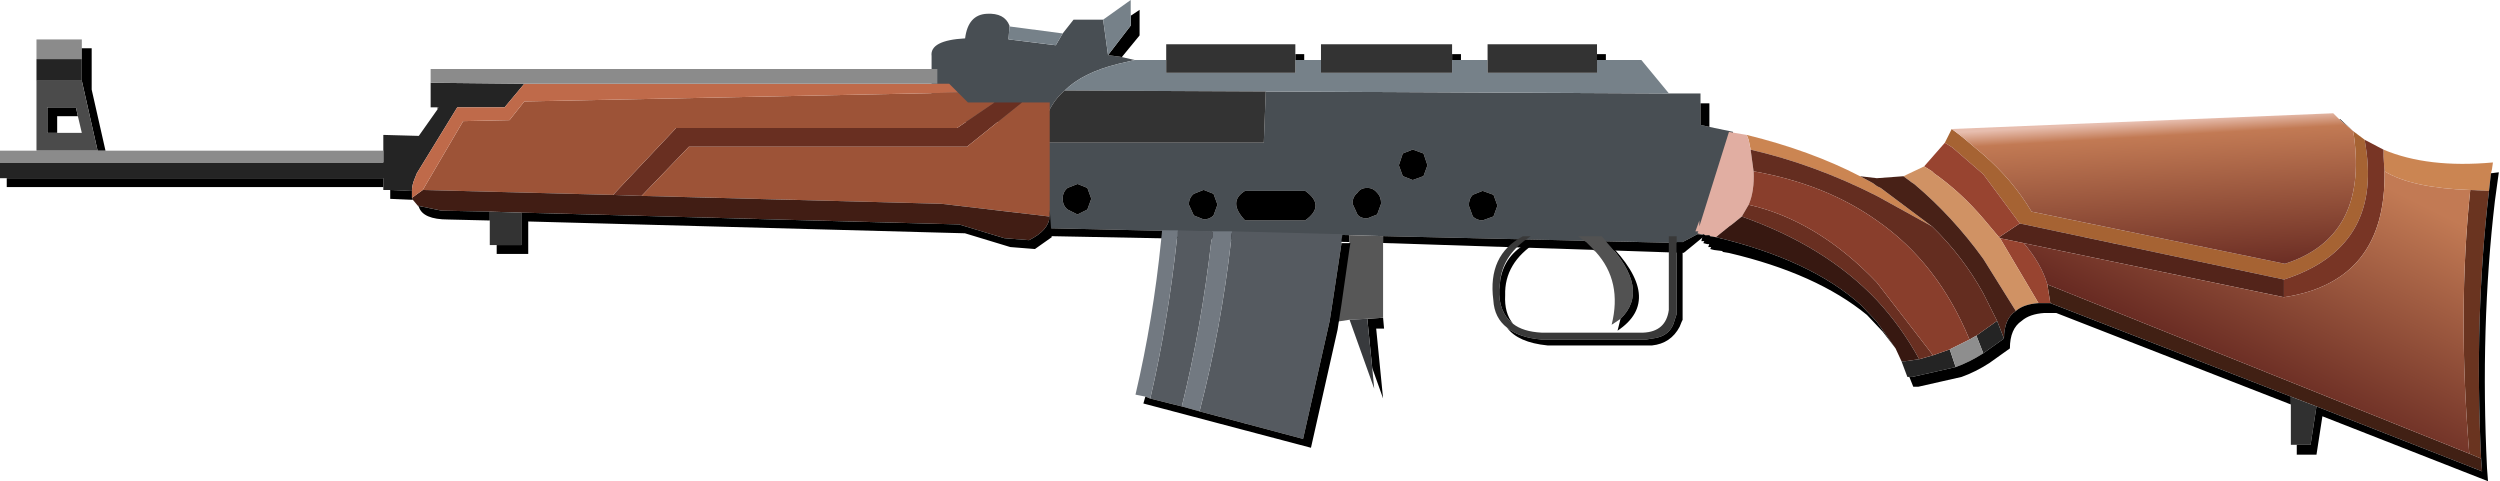 <?xml version="1.0" encoding="UTF-8" standalone="no"?>
<svg xmlns:xlink="http://www.w3.org/1999/xlink" height="24.4px" width="126.8px" xmlns="http://www.w3.org/2000/svg">
  <g transform="matrix(1.0, 0.0, 0.0, 1.0, -5.0, -23.0)">
    <use height="23.9" transform="matrix(1.0, 0.0, 0.0, 1.0, 5.0, 23.0)" width="125.6" xlink:href="#shape0"/>
    <use height="20.25" transform="matrix(1, 0.0, 0.0, 0.998, 52.25, 23.0)" width="40.65" xlink:href="#shape1"/>
    <use height="20.95" transform="matrix(1, 0.0, 0.0, 0.998, 4.992, 26.499)" width="126.75" xlink:href="#shape2"/>
    <use height="5.65" transform="matrix(1, 0.0, 0.0, 0.998, 6.85, 25.0)" width="3.5" xlink:href="#shape3"/>
  </g>
  <defs>
    <g id="shape0" transform="matrix(1.0, 0.0, 0.0, 1.0, -5.0, -23.0)">
      <path d="M130.6 46.9 L5.0 46.9 5.0 23.0 130.6 23.0 130.6 46.9" fill="#0000ff" fill-opacity="0.0" fill-rule="evenodd" stroke="none"/>
    </g>
    <g id="shape1" transform="matrix(1.0, 0.0, 0.0, 1.0, 0.0, 0.0)">
      <path d="M39.45 6.45 L40.65 6.7 40.5 12.15 39.25 11.95 38.85 11.9 38.0 12.35 22.9 12.0 21.2 11.95 6.0 11.6 5.8 7.25 16.85 7.25 16.95 4.65 37.4 4.75 39.0 4.75 39.0 5.25 39.0 6.35 39.45 6.45 M5.75 6.2 L0.0 6.2 0.0 2.85 Q-0.1 2.05 1.7 1.95 1.85 0.75 2.8 0.7 3.7 0.65 3.95 1.3 L3.95 1.35 3.9 2.0 6.3 2.3 6.65 1.7 7.2 1.0 8.7 1.0 8.95 2.8 9.65 2.9 10.3 3.05 9.45 3.25 Q7.65 3.7 6.75 4.6 6.0 5.25 5.75 6.2 M24.95 8.95 L25.15 8.4 24.95 7.8 24.4 7.6 23.9 7.8 23.7 8.4 23.9 8.95 24.4 9.15 24.95 8.95 M22.1 9.55 Q21.75 9.55 21.6 9.8 21.35 10.0 21.35 10.35 L21.6 10.9 Q21.75 11.1 22.1 11.1 L22.6 10.9 22.8 10.35 Q22.8 10.0 22.6 9.8 22.4 9.55 22.1 9.55 M27.45 9.9 Q27.25 10.1 27.25 10.45 L27.45 11.0 Q27.65 11.2 27.95 11.2 L28.5 11.0 28.7 10.45 28.5 9.9 27.95 9.7 27.45 9.9 M18.95 9.7 L15.9 9.7 Q15.0 10.25 15.9 11.2 L18.95 11.2 Q20.0 10.45 18.95 9.7 M14.3 10.95 L14.5 10.4 14.3 9.85 13.8 9.65 13.3 9.85 Q13.05 10.05 13.05 10.4 L13.3 10.95 13.8 11.15 Q14.1 11.15 14.3 10.95 M6.65 10.1 Q6.65 10.45 6.9 10.65 L7.4 10.9 7.9 10.65 8.1 10.1 7.9 9.55 7.4 9.35 6.9 9.55 Q6.65 9.75 6.65 10.1" fill="#484e53" fill-rule="evenodd" stroke="none"/>
      <path d="M39.25 11.95 L38.15 12.85 22.9 12.35 22.9 12.0 38.0 12.35 38.85 11.9 39.25 11.95 M22.9 16.15 L22.95 16.7 22.55 16.7 22.9 20.25 22.35 18.7 22.1 16.2 22.9 16.15 M21.2 12.3 L5.95 12.0 6.0 11.75 5.95 11.75 5.95 11.6 6.0 11.6 21.2 11.95 21.2 12.05 21.2 12.3 M10.1 0.8 L10.55 0.5 10.55 1.8 9.65 2.9 8.95 2.8 10.1 1.3 10.1 0.8 M18.45 2.75 L18.9 2.75 18.9 3.05 18.45 3.05 18.45 2.75 M26.4 2.75 L26.85 2.75 26.85 3.05 26.4 3.05 26.4 2.75 M33.75 2.75 L34.2 2.75 34.2 3.05 33.75 3.05 33.75 2.75 M39.0 5.25 L39.45 5.25 39.45 6.45 39.0 6.35 39.0 5.25 M24.95 8.95 L24.4 9.15 23.9 8.95 23.7 8.4 23.9 7.8 24.4 7.6 24.95 7.8 25.15 8.4 24.95 8.95 M22.1 9.55 Q22.4 9.55 22.6 9.8 22.8 10.0 22.8 10.35 L22.6 10.9 22.1 11.1 Q21.75 11.1 21.6 10.9 L21.35 10.35 Q21.35 10.0 21.6 9.8 21.75 9.55 22.1 9.55 M27.45 9.9 L27.95 9.7 28.5 9.9 28.7 10.45 28.5 11.0 27.95 11.2 Q27.65 11.2 27.45 11.0 L27.25 10.45 Q27.25 10.1 27.45 9.9 M14.3 10.95 Q14.1 11.15 13.8 11.15 L13.3 10.95 13.05 10.4 Q13.05 10.05 13.3 9.85 L13.8 9.65 14.3 9.85 14.5 10.4 14.3 10.95 M18.95 9.7 Q20.0 10.45 18.95 11.2 L15.9 11.2 Q15.0 10.25 15.9 9.7 L18.95 9.7 M6.65 10.1 Q6.65 9.75 6.9 9.55 L7.4 9.35 7.9 9.55 8.1 10.1 7.9 10.65 7.4 10.9 6.9 10.65 Q6.65 10.45 6.65 10.1" fill="#000000" fill-rule="evenodd" stroke="none"/>
      <path d="M3.95 1.35 L4.0 1.35 6.65 1.7 6.3 2.3 3.9 2.0 3.95 1.35 M8.7 1.0 L10.1 0.0 10.1 0.8 10.1 1.3 8.95 2.8 8.7 1.0 M10.3 3.05 L11.9 3.05 11.9 3.7 18.45 3.7 18.45 3.05 18.9 3.05 19.75 3.05 19.75 3.7 26.4 3.7 26.4 3.05 26.85 3.05 28.2 3.05 28.2 3.7 33.75 3.7 33.75 3.05 34.2 3.05 36.0 3.05 37.4 4.75 16.95 4.65 6.75 4.6 Q7.65 3.7 9.45 3.25 L10.3 3.05" fill="#768189" fill-rule="evenodd" stroke="none"/>
      <path d="M5.8 7.25 L5.75 6.2 Q6.0 5.25 6.75 4.6 L16.95 4.65 16.85 7.25 5.8 7.25 M11.9 3.05 L11.9 2.25 18.45 2.25 18.45 2.75 18.45 3.05 18.45 3.7 11.9 3.7 11.9 3.05 M19.75 3.05 L19.75 2.25 26.4 2.25 26.4 2.75 26.4 3.05 26.4 3.7 19.75 3.7 19.75 3.05 M28.2 3.05 L28.2 2.25 33.75 2.25 33.75 2.75 33.75 3.05 33.75 3.7 28.2 3.7 28.2 3.05" fill="#333333" fill-rule="evenodd" stroke="none"/>
      <path d="M22.9 12.35 L22.9 16.15 22.1 16.2 21.2 16.25 20.55 16.35 20.75 15.05 21.2 12.3 21.2 12.05 21.2 11.95 22.9 12.0 22.9 12.35" fill="#575757" fill-rule="evenodd" stroke="none"/>
      <path d="M22.35 18.7 L22.45 19.75 21.2 16.25 22.1 16.2 22.35 18.7" fill="#383a3d" fill-rule="evenodd" stroke="none"/>
    </g>
    <g id="shape2" transform="matrix(1.0, 0.0, 0.0, 1.0, 19.45, -0.45)">
      <path d="M106.9 5.75 L106.8 6.65 105.85 6.6 Q102.9 6.5 101.5 5.65 L101.45 4.9 101.45 4.7 101.45 4.55 Q103.7 5.5 107.0 5.2 L106.95 5.55 106.9 5.75 M69.15 3.8 Q72.4 4.6 74.9 5.9 L75.55 6.25 75.75 6.4 75.95 6.5 78.55 8.45 75.75 6.9 Q72.6 5.3 69.35 4.55 L69.3 4.3 69.25 4.05 69.15 3.8" fill="#cb8552" fill-rule="evenodd" stroke="none"/>
      <path d="M106.8 6.65 Q106.05 13.05 106.4 20.25 L105.8 20.0 Q105.2 12.75 105.85 6.6 L106.8 6.65" fill="#6a3420" fill-rule="evenodd" stroke="none"/>
      <path d="M106.4 20.25 L106.45 20.9 98.05 17.6 96.75 17.1 84.55 12.35 84.4 11.4 105.8 20.0 106.4 20.25" fill="#412014" fill-rule="evenodd" stroke="none"/>
      <path d="M79.2 4.2 L79.55 3.5 79.95 3.8 80.2 4.0 81.15 4.8 Q82.65 6.1 83.6 7.7 L96.45 10.35 Q100.65 9.0 99.95 3.85 L99.9 3.6 100.5 4.05 100.5 4.1 100.55 4.4 Q101.35 9.55 96.4 11.15 L83.0 8.3 81.15 5.8 79.65 4.5 79.6 4.45 79.2 4.2" fill="#a66333" fill-rule="evenodd" stroke="none"/>
      <path d="M100.5 4.05 L101.45 4.55 101.45 4.7 101.45 4.9 101.5 5.65 Q101.6 11.25 96.4 12.05 L96.4 11.15 Q101.35 9.55 100.55 4.4 L100.5 4.1 100.5 4.05" fill="#783525" fill-rule="evenodd" stroke="none"/>
      <path d="M96.4 12.05 L83.2 9.3 82.0 9.05 81.95 9.0 83.0 8.3 96.4 11.15 96.4 12.05" fill="#53241a" fill-rule="evenodd" stroke="none"/>
      <path d="M78.15 5.4 L79.2 4.2 79.6 4.45 79.65 4.5 81.15 5.8 83.0 8.3 81.95 9.0 81.15 8.05 Q80.0 6.7 78.65 5.75 L78.55 5.65 78.15 5.4 M83.2 9.3 Q84.1 10.35 84.4 11.4 L84.55 12.35 83.95 12.35 82.0 9.05 83.2 9.3" fill="#984430" fill-rule="evenodd" stroke="none"/>
      <path d="M77.1 5.9 L78.15 5.4 78.55 5.65 78.65 5.75 Q80.0 6.7 81.15 8.05 L81.95 9.0 82.0 9.05 83.95 12.35 Q83.2 12.4 82.8 12.75 L81.15 10.1 Q79.6 7.95 77.65 6.3 L77.5 6.2 77.1 5.9" fill="#d09264" fill-rule="evenodd" stroke="none"/>
      <path d="M74.9 5.9 L75.75 6.0 77.1 5.9 77.5 6.2 77.65 6.3 Q79.6 7.95 81.15 10.1 L82.8 12.75 Q82.2 13.15 82.2 14.15 L81.85 13.25 81.15 11.85 Q80.1 9.95 78.55 8.45 L75.95 6.5 75.75 6.4 75.55 6.25 74.9 5.9" fill="#482117" fill-rule="evenodd" stroke="none"/>
      <path d="M77.4 16.1 L77.3 16.1 77.0 15.3 77.05 15.3 77.2 15.3 77.9 15.2 78.6 15.0 79.45 14.7 79.75 15.6 77.55 16.1 77.4 16.1 M82.2 14.15 L81.15 14.9 80.8 14.0 81.15 13.75 81.85 13.25 82.2 14.15 M0.35 6.6 L0.0 6.6 0.0 6.45 0.0 6.0 -19.1 6.0 -19.45 6.0 -19.45 5.2 0.0 5.2 0.0 4.6 0.0 3.8 1.8 3.85 2.75 2.5 2.8 2.4 2.75 2.4 2.4 2.4 2.4 1.15 7.15 1.2 6.15 2.4 3.75 2.4 1.7 5.75 1.6 6.0 Q1.45 6.35 1.45 6.65 L0.35 6.6" fill="#242424" fill-rule="evenodd" stroke="none"/>
      <path d="M98.05 17.6 L97.75 19.55 97.05 19.55 96.75 19.55 96.75 17.5 96.75 17.1 98.05 17.6" fill="#303030" fill-rule="evenodd" stroke="none"/>
      <path d="M66.95 8.85 L66.85 8.85 66.65 8.8 66.7 8.7 66.55 8.7 66.75 8.15 66.75 8.45 68.25 3.65 69.15 3.8 69.25 4.05 69.3 4.3 69.35 4.55 69.5 5.65 Q69.55 6.65 69.25 7.35 L68.9 7.95 67.6 9.0 67.3 8.95 67.25 8.9 67.1 8.9 67.05 8.9 66.95 8.85" fill="#e1aea2" fill-rule="evenodd" stroke="none"/>
      <path d="M81.85 13.25 L81.15 13.75 80.8 14.0 80.45 14.2 Q78.85 10.3 75.75 8.15 73.15 6.3 69.5 5.65 L69.35 4.55 Q72.6 5.3 75.75 6.9 L78.55 8.45 Q80.1 9.95 81.15 11.85 L81.85 13.25" fill="#642d20" fill-rule="evenodd" stroke="none"/>
      <path d="M68.9 7.95 L69.25 7.35 Q72.75 8.15 75.75 11.3 L78.6 15.0 77.9 15.2 Q77.0 13.55 75.75 12.2 73.15 9.45 68.9 7.95 M31.0 2.15 L32.4 2.15 29.6 4.4 15.5 4.4 13.1 6.9 11.65 6.85 14.85 3.45 29.1 3.45 31.0 2.15" fill="#692f21" fill-rule="evenodd" stroke="none"/>
      <path d="M77.0 15.3 L76.7 14.65 75.75 13.3 74.95 12.45 Q72.4 10.15 67.6 9.0 L68.9 7.95 Q73.15 9.45 75.75 12.2 77.0 13.55 77.9 15.2 L77.2 15.3 77.05 15.3 77.0 15.3" fill="#371811" fill-rule="evenodd" stroke="none"/>
      <path d="M69.5 5.65 Q73.15 6.3 75.75 8.15 78.85 10.3 80.45 14.2 L79.45 14.7 78.6 15.0 75.75 11.3 Q72.75 8.15 69.25 7.35 69.55 6.65 69.5 5.65" fill="#893e2c" fill-rule="evenodd" stroke="none"/>
      <path d="M81.15 14.9 Q80.45 15.35 79.75 15.6 L79.45 14.7 80.45 14.2 80.8 14.0 81.15 14.9" fill="#8e8e8e" fill-rule="evenodd" stroke="none"/>
      <path d="M32.4 2.15 L33.8 2.15 33.8 7.6 33.8 7.95 28.3 7.3 13.1 6.9 15.5 4.4 29.6 4.4 32.4 2.15 M29.15 1.65 L29.65 2.15 31.0 2.15 29.1 3.45 14.85 3.45 11.65 6.85 2.0 6.6 4.05 3.1 6.4 3.05 7.15 2.1 29.15 1.65" fill="#9d5337" fill-rule="evenodd" stroke="none"/>
      <path d="M1.75 7.4 L1.5 7.1 1.45 7.0 2.0 6.6 11.65 6.85 13.1 6.9 28.3 7.3 33.8 7.95 Q33.75 8.65 32.75 9.15 L31.5 9.05 29.2 8.35 7.0 7.75 5.4 7.7 2.95 7.65 1.75 7.4" fill="#411d14" fill-rule="evenodd" stroke="none"/>
      <path d="M28.1 1.2 L28.7 1.2 29.15 1.65 7.15 2.1 6.4 3.05 4.05 3.1 2.0 6.6 1.45 7.0 1.45 6.65 Q1.45 6.35 1.6 6.0 L1.7 5.75 3.75 2.4 6.15 2.4 7.15 1.2 28.1 1.2" fill="#bf6a4a" fill-rule="evenodd" stroke="none"/>
      <path d="M5.75 9.4 L5.4 9.4 5.4 8.15 5.4 7.7 7.0 7.75 7.0 9.4 5.75 9.4" fill="#333333" fill-rule="evenodd" stroke="none"/>
      <path d="M57.3 13.4 Q57.8 13.8 58.75 13.85 L63.9 13.85 Q65.05 13.8 65.2 12.7 L65.2 8.95 65.6 8.95 65.6 9.25 65.6 12.9 65.5 13.2 Q65.3 14.05 64.35 14.15 L64.05 14.2 58.75 14.2 Q57.6 14.1 57.0 13.6 56.35 13.1 56.3 12.2 56.0 9.9 57.8 8.95 L58.2 8.95 Q56.8 9.85 56.65 11.2 L56.6 11.65 Q56.55 12.8 57.3 13.4" fill="#393939" fill-rule="evenodd" stroke="none"/>
      <path d="M61.0 9.25 L60.6 8.95 61.8 8.95 62.05 9.25 Q64.3 11.65 62.75 13.15 L62.3 13.45 Q62.85 11.25 61.5 9.75 L61.0 9.25" fill="#525252" fill-rule="evenodd" stroke="none"/>
      <path d="M43.05 8.7 L48.65 8.85 48.6 9.15 48.6 9.3 48.2 11.95 48.0 13.25 46.65 19.25 41.4 17.85 Q42.5 13.6 43.0 9.15 L43.0 9.0 43.05 8.7 M40.3 8.65 L42.05 8.7 42.05 9.0 42.0 9.15 Q41.5 13.55 40.5 17.6 L38.9 17.2 Q39.8 13.3 40.25 9.1 L40.3 8.95 40.3 8.65" fill="#555a60" fill-rule="evenodd" stroke="none"/>
      <path d="M42.05 8.7 L43.05 8.7 43.0 9.0 43.0 9.15 Q42.5 13.6 41.4 17.85 L40.5 17.6 Q41.5 13.55 42.0 9.15 L42.05 9.0 42.05 8.7 M38.65 17.1 L38.15 17.0 Q39.05 13.15 39.45 9.15 L39.5 8.65 40.3 8.65 40.3 8.95 40.25 9.1 Q39.8 13.3 38.9 17.2 L38.65 17.1" fill="#727981" fill-rule="evenodd" stroke="none"/>
      <path d="M-19.45 5.2 L-19.45 4.6 0.0 4.6 0.0 5.2 -19.45 5.2 M2.4 1.15 L2.4 0.45 28.1 0.45 28.1 1.2 7.15 1.2 2.4 1.15" fill="#8b8b8b" fill-rule="evenodd" stroke="none"/>
      <path d="M106.9 5.75 L107.3 5.7 107.25 6.05 107.1 7.15 Q106.35 13.55 106.7 20.75 L106.75 21.4 98.35 18.1 98.05 20.05 97.05 20.05 97.05 19.55 97.75 19.55 98.05 17.6 106.45 20.9 106.4 20.25 Q106.05 13.05 106.8 6.65 L106.9 5.75 M96.75 17.5 L84.85 12.85 84.25 12.85 Q83.5 12.9 83.1 13.25 82.5 13.65 82.5 14.65 L81.45 15.4 Q80.75 15.85 80.05 16.1 L77.85 16.6 77.6 16.6 77.4 16.1 77.55 16.1 79.75 15.6 Q80.45 15.35 81.15 14.9 L82.2 14.15 Q82.2 13.15 82.8 12.75 83.2 12.4 83.95 12.35 L84.55 12.35 96.75 17.1 96.75 17.5 M76.7 14.65 L76.05 13.8 75.25 12.95 Q72.7 10.85 68.25 9.8 L67.95 9.75 67.9 9.7 67.5 9.65 67.3 9.6 67.35 9.5 67.2 9.5 67.25 9.35 67.15 9.35 66.95 9.3 67.0 9.2 66.85 9.2 66.9 9.0 66.95 8.85 67.05 8.9 67.1 8.9 67.25 8.9 67.3 8.95 67.6 9.0 Q72.4 10.15 74.95 12.45 L75.75 13.3 76.7 14.65 M99.2 3.0 L99.25 3.0 99.9 3.6 99.2 3.0 M61.5 9.75 L60.9 9.25 61.0 9.25 61.5 9.75 M62.05 9.25 L62.1 9.25 Q65.0 12.15 62.6 13.75 L62.75 13.15 Q64.3 11.65 62.05 9.25 M57.3 13.4 Q56.55 12.8 56.6 11.65 L56.65 11.2 Q56.85 9.9 58.1 9.25 L58.5 9.25 Q56.85 10.3 56.9 11.95 56.85 12.85 57.3 13.4 M57.0 13.6 Q57.6 14.1 58.75 14.2 L64.05 14.2 64.35 14.15 Q65.3 14.05 65.5 13.2 L65.6 12.9 65.6 9.25 65.9 9.25 65.9 13.2 65.85 13.3 65.75 13.55 Q65.3 14.4 64.35 14.5 L59.05 14.5 Q57.55 14.35 57.0 13.6 M48.6 9.3 L49.05 9.3 49.0 9.6 48.6 12.4 48.4 13.7 47.05 19.7 38.55 17.45 38.65 17.1 38.9 17.2 40.5 17.6 41.4 17.85 46.65 19.25 48.0 13.25 48.2 11.95 48.6 9.3 M33.8 7.6 L33.9 9.0 33.05 9.6 31.8 9.5 29.5 8.8 7.35 8.2 7.35 9.85 5.75 9.85 5.75 9.4 7.0 9.4 7.0 7.75 29.2 8.35 31.5 9.05 32.75 9.15 Q33.75 8.65 33.8 7.95 L33.8 7.6 M5.4 8.15 L3.3 8.1 Q2.0 8.1 1.8 7.45 L1.75 7.4 2.95 7.65 5.4 7.7 5.4 8.15 M1.5 7.1 L0.35 7.05 0.35 6.6 1.45 6.65 1.45 7.0 1.5 7.1 M0.0 6.45 L-19.1 6.45 -19.1 6.0 0.0 6.0 0.0 6.45 M2.75 2.5 L2.75 2.4 2.8 2.4 2.75 2.5" fill="#000000" fill-rule="evenodd" stroke="none"/>
      <path d="M79.55 3.5 L98.9 2.7 99.2 3.0 99.9 3.6 99.95 3.85 Q100.65 9.0 96.45 10.35 L83.6 7.7 Q82.65 6.1 81.15 4.8 L80.2 4.0 79.95 3.8 79.55 3.5" fill="url(#gradient0)" fill-rule="evenodd" stroke="none"/>
      <path d="M105.85 6.6 Q105.2 12.75 105.8 20.0 L84.4 11.4 Q84.1 10.35 83.2 9.3 L96.4 12.05 Q101.6 11.25 101.5 5.65 102.9 6.5 105.85 6.6" fill="url(#gradient1)" fill-rule="evenodd" stroke="none"/>
    </g>
    <linearGradient gradientTransform="matrix(3.0E-4, 0.005, -0.012, 7.0E-4, 90.8, 7.15)" gradientUnits="userSpaceOnUse" id="gradient0" spreadMethod="pad" x1="-819.2" x2="819.2">
      <stop offset="0.0" stop-color="#e7beaf"/>
      <stop offset="0.094" stop-color="#c27a54"/>
      <stop offset="1.0" stop-color="#642720"/>
    </linearGradient>
    <linearGradient gradientTransform="matrix(-0.003, 0.007, -0.014, -0.007, 96.3, 10.75)" gradientUnits="userSpaceOnUse" id="gradient1" spreadMethod="pad" x1="-819.2" x2="819.2">
      <stop offset="0.0" stop-color="#c27a54"/>
      <stop offset="1.0" stop-color="#642720"/>
    </linearGradient>
    <g id="shape3" transform="matrix(1.0, 0.0, 0.0, 1.0, 0.0, 0.0)">
      <path d="M0.0 1.0 L0.0 0.0 2.3 0.0 2.3 0.45 2.3 1.0 0.0 1.0" fill="#8b8b8b" fill-rule="evenodd" stroke="none"/>
      <path d="M2.3 0.45 L2.8 0.45 2.8 2.55 3.5 5.65 3.1 5.65 2.3 2.1 2.3 1.0 2.3 0.45 M1.05 4.75 L0.55 4.75 0.55 3.45 2.0 3.45 2.1 3.9 1.05 3.9 1.05 4.75" fill="#000000" fill-rule="evenodd" stroke="none"/>
      <path d="M3.1 5.65 L0.0 5.65 0.0 2.1 2.3 2.1 3.1 5.65 M2.1 3.9 L2.0 3.45 0.55 3.45 0.55 4.75 1.05 4.75 2.3 4.75 2.1 3.9" fill="#4b4b4b" fill-rule="evenodd" stroke="none"/>
      <path d="M0.0 2.1 L0.0 1.0 2.3 1.0 2.3 2.1 0.0 2.1" fill="#242424" fill-rule="evenodd" stroke="none"/>
    </g>
  </defs>
</svg>
